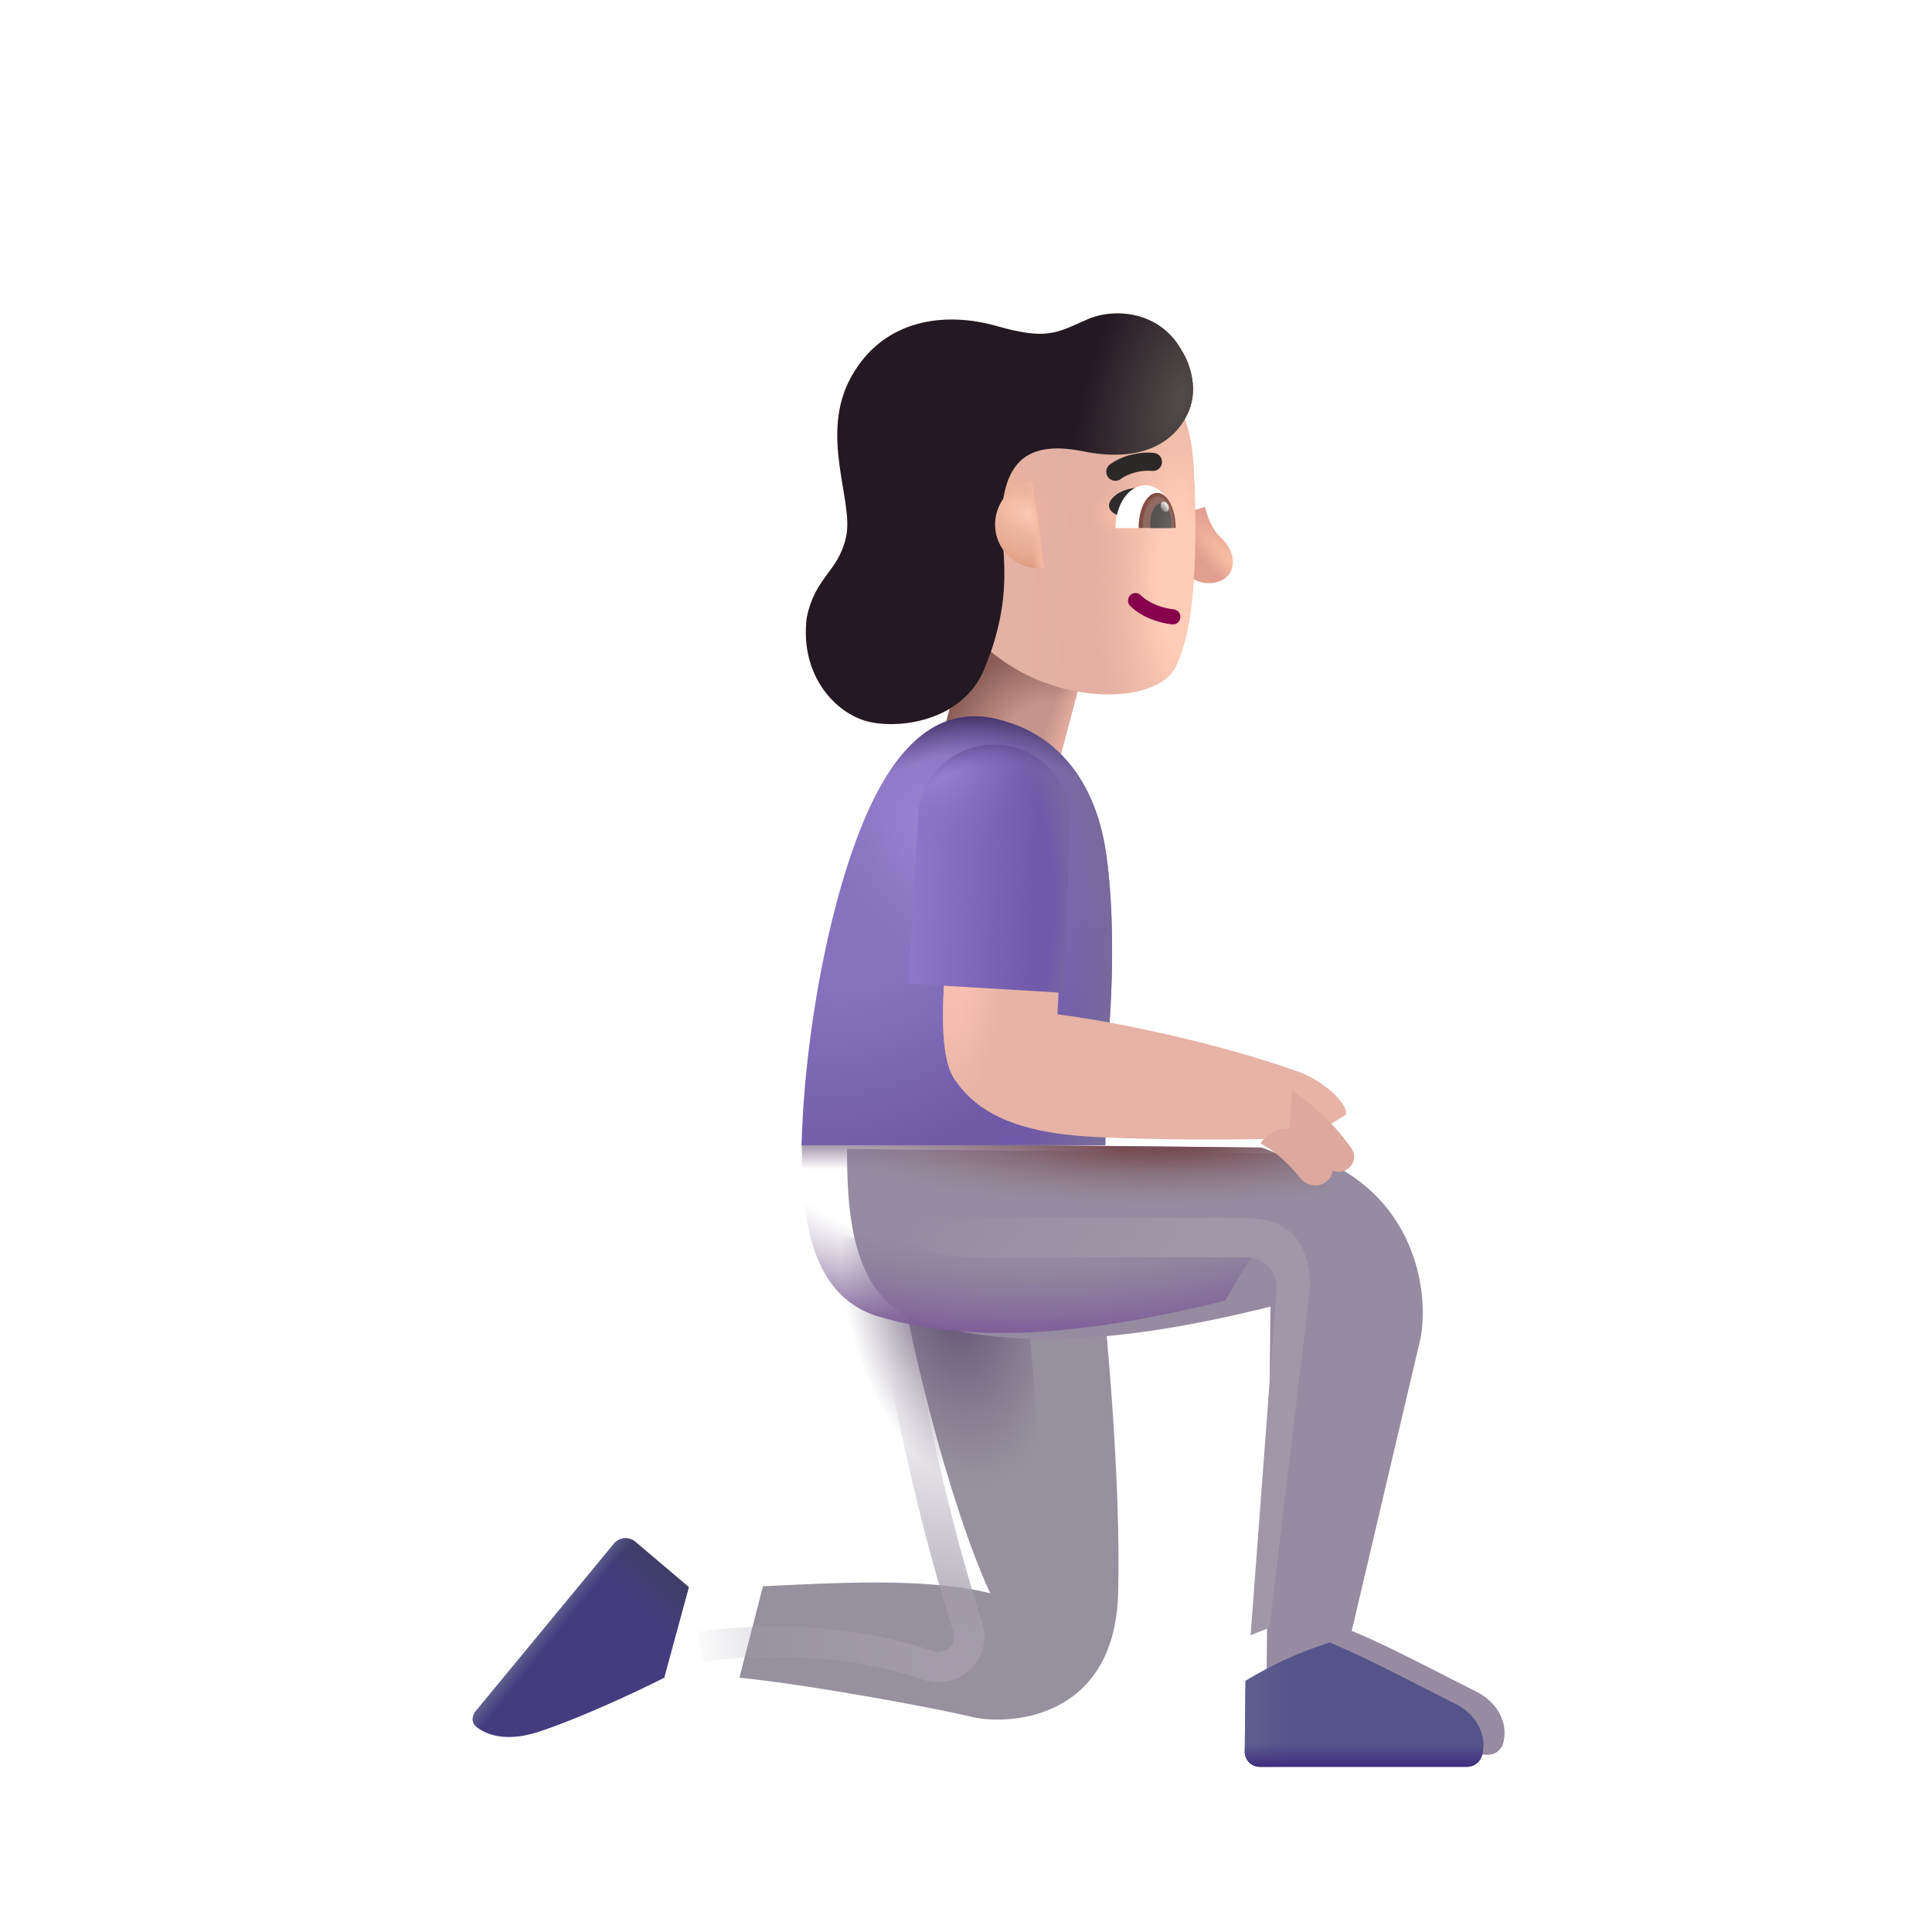 <svg xmlns="http://www.w3.org/2000/svg" fill="none" viewBox="0 0 32 32"><g filter="url(#svg-a3d0dae3-a5a5-4916-8293-efd774df6aa4-a)"><path fill="#97919F" d="M17.27 26.64c.05-1.838-.196-4.492-.32-5.57l-3.485-.696c.555 3.344 1.328 5.508 1.687 6.266-1.062-.266-2.578-.172-3.765-.117l-.39 1.515c1.233.125 3.339.523 3.843.648.562.141 2.372.086 2.43-2.046"/></g><g filter="url(#svg-f08ec9a2-b325-473f-87d2-806ae916cef2-b)"><path stroke="url(#svg-2f8c1d37-d096-4008-a66d-bb2051d41d41-c)" stroke-width=".5" d="M14.792 21.616c.138.941.573 3.264 1.239 5.338a.5.5 0 0 1-.152.535.55.55 0 0 1-.538.086c-.689-.244-2.053-.526-3.737-.302"/></g><path fill="url(#svg-326de6d9-1c18-4464-8e7b-f61e1580dd53-d)" d="M17.27 26.64c.05-1.838-.196-4.492-.32-5.57l-3.485-.696c.555 3.344 1.328 5.508 1.687 6.266-1.062-.266-2.578-.172-3.765-.117l-.39 1.515c1.233.125 3.339.523 3.843.648.562.141 2.372.086 2.43-2.046"/><g filter="url(#svg-6e55443c-2f99-42a9-b09b-7c50f2574409-e)"><path fill="#968BA1" d="M22.764 22.132c-.137.575-.807 3.427-1.125 4.781.573.232 1.39.668 2.067 1.008.325.163.533.495.443.847a.26.26 0 0 1-.252.196h-3.43a.25.25 0 0 1-.25-.253l.076-7.169c-1.787.442-3.937.808-5.747.262-1.2-.363-1.266-1.817-1.266-2.875l7.61.078c1.874.64 2.046 2.406 1.874 3.125"/></g><path fill="url(#svg-af97028b-1256-4d0a-aedb-33409b7119ee-f)" d="M22.764 22.132c-.137.575-.807 3.427-1.125 4.781.573.232 1.39.668 2.067 1.008.325.163.533.495.443.847a.26.26 0 0 1-.252.196h-3.43a.25.25 0 0 1-.25-.253l.076-7.169c-1.787.442-3.937.808-5.747.262-1.2-.363-1.266-1.817-1.266-2.875l7.61.078c1.874.64 2.046 2.406 1.874 3.125"/><path fill="url(#svg-d26f4757-d088-44a1-b259-ebd42914b6bc-g)" d="M22.764 22.132c-.137.575-.807 3.427-1.125 4.781.573.232 1.39.668 2.067 1.008.325.163.533.495.443.847a.26.26 0 0 1-.252.196h-3.43a.25.25 0 0 1-.25-.253l.076-7.169c-1.787.442-3.937.808-5.747.262-1.2-.363-1.266-1.817-1.266-2.875l7.61.078c1.874.64 2.046 2.406 1.874 3.125"/><path fill="url(#svg-864d5af3-f6ff-4625-aac9-3909d4ed6985-h)" d="M20.293 21.545v-.003c-1.787.442-3.937.808-5.747.262-1.2-.363-1.266-1.817-1.266-2.875l7.61.078q.4.138.702.336z"/><g filter="url(#svg-f36a2435-bfb8-4100-8c72-9ea90bb03675-i)"><path fill="#55538A" d="M20.23 27.542a6.3 6.3 0 0 1 1.413-.643l-.004.014c.433.175 1.005.467 1.55.746q.267.136.517.262c.325.163.533.495.443.847a.26.26 0 0 1-.252.196h-3.43a.25.25 0 0 1-.25-.253z"/><path fill="url(#svg-52d84454-fbc3-47ff-8e24-efad699393e4-j)" d="M20.23 27.542a6.3 6.3 0 0 1 1.413-.643l-.004.014c.433.175 1.005.467 1.55.746q.267.136.517.262c.325.163.533.495.443.847a.26.26 0 0 1-.252.196h-3.43a.25.25 0 0 1-.25-.253z"/><path fill="url(#svg-171d6555-c9ea-4e5b-850d-e681c826823f-k)" d="M20.23 27.542a6.3 6.3 0 0 1 1.413-.643l-.004.014c.433.175 1.005.467 1.55.746q.267.136.517.262c.325.163.533.495.443.847a.26.26 0 0 1-.252.196h-3.43a.25.25 0 0 1-.25-.253z"/></g><g filter="url(#svg-f0c04ee3-f714-46d9-adc5-b8f797558f82-l)"><path fill="#443C7F" d="m10.524 25.788.885.75-.406 1.5c-.39.198-1.35.653-2.063.89-.547.183-.887.06-1.056-.083-.078-.065-.066-.178 0-.257l2.285-2.769a.25.25 0 0 1 .355-.031"/><path fill="url(#svg-aaf5046b-a19a-4d13-bb89-ec9a64b8ef6b-m)" d="m10.524 25.788.885.75-.406 1.5c-.39.198-1.35.653-2.063.89-.547.183-.887.06-1.056-.083-.078-.065-.066-.178 0-.257l2.285-2.769a.25.25 0 0 1 .355-.031"/><path fill="url(#svg-c0dcfb77-d8e9-4991-a6a3-212a08134add-n)" d="m10.524 25.788.885.75-.406 1.5c-.39.198-1.35.653-2.063.89-.547.183-.887.06-1.056-.083-.078-.065-.066-.178 0-.257l2.285-2.769a.25.25 0 0 1 .355-.031"/></g><path fill="url(#svg-4b191c3a-e573-471d-9bed-aa017da0592b-o)" d="M0 0h1.976v2.198H0z" transform="scale(-1 1)rotate(-14.867 31.004 74.643)"/><path fill="url(#svg-de2b8bba-da90-4634-a106-95a712204278-p)" d="M0 0h1.976v2.198H0z" transform="scale(-1 1)rotate(-14.867 31.004 74.643)"/><path fill="url(#svg-9109a781-8e69-4788-922a-9edfb0095530-q)" d="M18.323 14.151c.163 1.15.094 2.637-.015 3.528v1.289h-5.032c.055-2.063.578-4.728 1.367-6.047.664-1.11 1.422-1.176 2.055-.957.606.183 1.422.75 1.625 2.187"/><path fill="url(#svg-2494c068-61fe-48fa-9647-8adb5498df86-r)" d="M18.323 14.151c.163 1.15.094 2.637-.015 3.528v1.289h-5.032c.055-2.063.578-4.728 1.367-6.047.664-1.11 1.422-1.176 2.055-.957.606.183 1.422.75 1.625 2.187"/><path fill="url(#svg-a2c172d9-24a6-4645-bdfd-37054645f61d-s)" d="M18.323 14.151c.163 1.15.094 2.637-.015 3.528v1.289h-5.032c.055-2.063.578-4.728 1.367-6.047.664-1.11 1.422-1.176 2.055-.957.606.183 1.422.75 1.625 2.187"/><path fill="url(#svg-d79ff2d5-ae94-4ff2-ae4e-1fd9aeab1c5b-t)" d="M18.323 14.151c.163 1.15.094 2.637-.015 3.528v1.289h-5.032c.055-2.063.578-4.728 1.367-6.047.664-1.11 1.422-1.176 2.055-.957.606.183 1.422.75 1.625 2.187"/><g filter="url(#svg-de6efad7-6ace-409a-a463-a6a2edc08243-u)"><path fill="#E6B3A6" d="m17.315 17.1.04-.78-1.891-.126c-.047.664-.118 1.594.148 1.985.266.39.765.858 2.2.945 1.03.063 2.618.057 3.269.031v-.18h.672l.34-.214c.038-.192-.39-.568-.79-.711-1.254-.45-2.96-.82-3.988-.95"/><path fill="url(#svg-89c0d619-82ba-4561-adad-7c591a36db15-v)" d="m17.315 17.1.04-.78-1.891-.126c-.047.664-.118 1.594.148 1.985.266.39.765.858 2.2.945 1.03.063 2.618.057 3.269.031v-.18h.672l.34-.214c.038-.192-.39-.568-.79-.711-1.254-.45-2.96-.82-3.988-.95"/></g><g filter="url(#svg-a6edd6ba-56ed-4d58-a383-cd6a6223c1e5-w)"><path fill="#DDA89D" d="m21.401 18.17-.043.634c.233.181.452.427.603.608a.27.27 0 0 0 .346.059c.117-.073.16-.224.085-.339a3.6 3.6 0 0 0-.99-.961"/></g><g filter="url(#svg-34d5b469-ed5b-4e93-9f88-ee34525a40ac-x)"><path fill="#DDA89D" d="M21.448 18.769c-.325-.003-.516.178-.57.27.271.143.499.375.65.566.1.124.278.17.413.086a.266.266 0 0 0 .079-.39c-.257-.329-.48-.49-.572-.532"/></g><path fill="url(#svg-dfc5d8f6-850f-43af-987c-6c704d5b56ab-y)" d="M17.724 13.636a1.261 1.261 0 0 0-2.519-.119l-.155 2.775 2.566.152z"/><path fill="url(#svg-aad8a5fd-fc4d-4865-a0bb-5acb6da99e76-z)" d="M17.724 13.636a1.261 1.261 0 0 0-2.519-.119l-.155 2.775 2.566.152z"/><path fill="url(#svg-57022f1f-f80f-4a6a-a7f7-fac7f3216d7d-A)" d="M17.724 13.636a1.261 1.261 0 0 0-2.519-.119l-.155 2.775 2.566.152z"/><path fill="url(#svg-2434866a-c551-4134-8853-f67dba9da227-B)" d="M17.724 13.636a1.261 1.261 0 0 0-2.519-.119l-.155 2.775 2.566.152z"/><g filter="url(#svg-b1112784-71e5-4ecd-98d5-30c8a6599ca5-C)"><path fill="url(#svg-bac22179-12a9-4d60-89fe-15bcf9e867d4-D)" d="m21.683 21.468-.657 5.492-.312.125.43-5.73a.487.487 0 0 0-.482-.528c-.926-.006-3.848 0-4.542 0-.813 0-1.094-.273-1.094-.648 1.193-.01 4.677-.025 5.664 0s1.04.862.992 1.289"/></g><path fill="url(#svg-95a38ab9-d38b-4df4-8b1f-81693d3d546d-E)" d="M20.208 8.89c-.156-.147-.23-.405-.25-.496l-.2.065v1.125c.214.137.538.081.63-.124.078-.176.015-.387-.18-.57"/><g filter="url(#svg-6a2aede1-f700-4f5e-a7c4-ea4ebf1ed6b2-F)"><path fill="url(#svg-58f5d698-77f2-4e3a-a324-2ed33c3e98fc-G)" d="M19.97 7.953c-.038-.802-.297-1.188-.42-1.3h-3.732l-.062 3.163c.866 2.122 3.511 2.213 3.906 1.445.395-.767.353-2.38.309-3.308"/><path fill="url(#svg-d91e662a-35b6-4fa2-8923-17a3bdc2ff25-H)" d="M19.97 7.953c-.038-.802-.297-1.188-.42-1.3h-3.732l-.062 3.163c.866 2.122 3.511 2.213 3.906 1.445.395-.767.353-2.38.309-3.308"/><path fill="url(#svg-4cab8a1c-aac5-485f-a7ed-9d3bc41b77f9-I)" d="M19.97 7.953c-.038-.802-.297-1.188-.42-1.3h-3.732l-.062 3.163c.866 2.122 3.511 2.213 3.906 1.445.395-.767.353-2.38.309-3.308"/><path fill="url(#svg-d584a8ad-e164-4023-9d92-1821593ca3b6-J)" d="M19.97 7.953c-.038-.802-.297-1.188-.42-1.3h-3.732l-.062 3.163c.866 2.122 3.511 2.213 3.906 1.445.395-.767.353-2.38.309-3.308"/></g><g filter="url(#svg-ed74f69b-d44b-45d5-8507-f87c1db9b017-K)"><path fill="#FFE0AF" d="M20.09 6.606c.172-.41-.016-.844-.113-.992-.367-.672-1.128-.717-1.567-.524-.515.227-.669.347-1.503.11-.837-.239-1.868-.13-2.407.84-.539.968.047 2.058-.086 2.652-.132.593-.512.652-.652 1.34-.117.953.473 1.574.996 1.714.524.141 1.602 0 1.953-.875.576-1.431.184-2.109.31-2.828.124-.718.554-.922 1.335-.765.92.184 1.506-.126 1.734-.672"/><path fill="url(#svg-a0bfe8ad-c294-4467-bf89-ea5343011ae6-L)" d="M20.09 6.606c.172-.41-.016-.844-.113-.992-.367-.672-1.128-.717-1.567-.524-.515.227-.669.347-1.503.11-.837-.239-1.868-.13-2.407.84-.539.968.047 2.058-.086 2.652-.132.593-.512.652-.652 1.34-.117.953.473 1.574.996 1.714.524.141 1.602 0 1.953-.875.576-1.431.184-2.109.31-2.828.124-.718.554-.922 1.335-.765.92.184 1.506-.126 1.734-.672"/></g><g filter="url(#svg-e5582cc8-2def-462b-ab5a-26f06a993ac5-M)"><path fill="#241823" d="M20.09 6.606c.172-.41-.016-.844-.113-.992-.367-.672-1.128-.717-1.567-.524-.515.227-.669.347-1.503.11-.837-.239-1.868-.13-2.407.84-.539.968.047 2.058-.086 2.652-.132.593-.512.652-.652 1.34-.117.953.473 1.574.996 1.714.524.141 1.602 0 1.953-.875.576-1.431.184-2.109.31-2.828.124-.718.554-.922 1.335-.765.92.184 1.506-.126 1.734-.672"/><path fill="url(#svg-d93f2da3-684d-43c8-99fe-30941dd38c6b-N)" d="M20.09 6.606c.172-.41-.016-.844-.113-.992-.367-.672-1.128-.717-1.567-.524-.515.227-.669.347-1.503.11-.837-.239-1.868-.13-2.407.84-.539.968.047 2.058-.086 2.652-.132.593-.512.652-.652 1.34-.117.953.473 1.574.996 1.714.524.141 1.602 0 1.953-.875.576-1.431.184-2.109.31-2.828.124-.718.554-.922 1.335-.765.92.184 1.506-.126 1.734-.672"/></g><path fill="url(#svg-4ca13ce8-bcc6-4f9e-9586-84e6c471a864-O)" d="m17.298 9.407-.2-1.44a.727.727 0 0 0 .2 1.44"/><path fill="url(#svg-cd443d84-0b27-4360-97f8-829ff7051dd8-P)" d="m17.298 9.407-.2-1.44a.727.727 0 0 0 .2 1.44"/><path fill="url(#svg-fa4641bb-247e-461f-9529-476e0ff8ea84-Q)" d="m17.298 9.407-.2-1.44a.727.727 0 0 0 .2 1.44"/><path fill="#86004C" fill-rule="evenodd" d="M18.719 9.86a.125.125 0 0 0 .002.177c.238.234.582.293.692.305a.125.125 0 1 0 .025-.25c-.094-.009-.366-.06-.542-.233a.125.125 0 0 0-.177.001" clip-rule="evenodd"/><g filter="url(#svg-a24b2181-ff13-4a38-865d-77d2b0756553-R)"><path fill="#2C2828" fill-rule="evenodd" d="M18.952 7.714a.8.8 0 0 1 .216-.016.15.15 0 1 0 .038-.297 1 1 0 0 0-.313.019 1 1 0 0 0-.409.173.15.15 0 1 0 .179.241c.084-.062.19-.1.288-.12" clip-rule="evenodd"/></g><path fill="#2F2C2D" d="M18.439 8.236c.131-.132.349-.162.441-.16l-.302.466c-.148-.008-.303-.143-.14-.306"/><path fill="#fff" d="M19.464 8.747h-.988c0-.392.221-.71.494-.71s.494.318.494.71"/><path fill="url(#svg-4f099f34-6b84-4a08-9831-2da3fdb696f2-S)" d="M18.859 8.747v-.004c0-.32.137-.58.306-.58.17 0 .307.26.307.58v.004z"/><path fill="url(#svg-10f49054-9652-44e2-9597-2eddf58ca911-T)" d="M19.054 8.747a1 1 0 0 1-.004-.073c0-.185.079-.336.176-.336s.176.15.176.336a1 1 0 0 1-.004.073z"/><ellipse cx=".064" cy=".088" fill="url(#svg-fb4e7294-a17c-4b3b-8e8c-7b9aba6ac2f2-U)" rx=".064" ry=".088" transform="scale(-1 1)rotate(24.61 -28.655 -40.125)"/><defs><radialGradient id="svg-2f8c1d37-d096-4008-a66d-bb2051d41d41-c" cx="0" cy="0" r="1" gradientTransform="rotate(-130.67 14.274 10.16)scale(5.347 3.971)" gradientUnits="userSpaceOnUse"><stop stop-color="#A49DAC"/><stop offset="1" stop-color="#A49DAC" stop-opacity="0"/></radialGradient><radialGradient id="svg-326de6d9-1c18-4464-8e7b-f61e1580dd53-d" cx="0" cy="0" r="1" gradientTransform="matrix(.531 3.296 -1.781 .287 15.776 21.257)" gradientUnits="userSpaceOnUse"><stop offset=".189" stop-color="#6A5A7A"/><stop offset="1" stop-color="#766B81" stop-opacity="0"/></radialGradient><radialGradient id="svg-d26f4757-d088-44a1-b259-ebd42914b6bc-g" cx="0" cy="0" r="1" gradientTransform="matrix(0 1.031 -5.38 0 19.151 18.929)" gradientUnits="userSpaceOnUse"><stop offset=".167" stop-color="#774E55"/><stop offset="1" stop-color="#8F7C7F" stop-opacity="0"/></radialGradient><radialGradient id="svg-864d5af3-f6ff-4625-aac9-3909d4ed6985-h" cx="0" cy="0" r="1" gradientTransform="rotate(88.005 -1.078 18.609)scale(3.143 8.293)" gradientUnits="userSpaceOnUse"><stop offset=".558" stop-color="#857297" stop-opacity="0"/><stop offset=".971" stop-color="#7E5E9A"/></radialGradient><radialGradient id="svg-4b191c3a-e573-471d-9bed-aa017da0592b-o" cx="0" cy="0" r="1" gradientTransform="rotate(-28.776 4.415 1.215)scale(2.03 1.855)" gradientUnits="userSpaceOnUse"><stop offset=".535" stop-color="#C5948C"/><stop offset="1" stop-color="#8B5D56"/></radialGradient><radialGradient id="svg-9109a781-8e69-4788-922a-9edfb0095530-q" cx="0" cy="0" r="1" gradientTransform="matrix(3.453 4 -4.995 4.312 14.323 14.554)" gradientUnits="userSpaceOnUse"><stop offset=".317" stop-color="#8672BE"/><stop offset=".849" stop-color="#7059A7"/></radialGradient><radialGradient id="svg-2494c068-61fe-48fa-9647-8adb5498df86-r" cx="0" cy="0" r="1" gradientTransform="matrix(1.237 2.059 -1.536 .922 15.555 13.76)" gradientUnits="userSpaceOnUse"><stop stop-color="#9C83D3"/><stop offset="1" stop-color="#9C83D3" stop-opacity="0"/></radialGradient><radialGradient id="svg-a2c172d9-24a6-4645-bdfd-37054645f61d-s" cx="0" cy="0" r="1" gradientTransform="rotate(3.591 -252.608 244.816)scale(3.742 6.803)" gradientUnits="userSpaceOnUse"><stop offset=".723" stop-color="#786C9A" stop-opacity="0"/><stop offset="1" stop-color="#786C9A"/></radialGradient><radialGradient id="svg-d79ff2d5-ae94-4ff2-ae4e-1fd9aeab1c5b-t" cx="0" cy="0" r="1" gradientTransform="rotate(-81.753 18.59 .076)scale(6.99 5.262)" gradientUnits="userSpaceOnUse"><stop offset=".86" stop-color="#56427B" stop-opacity="0"/><stop offset=".968" stop-color="#342452"/></radialGradient><radialGradient id="svg-89c0d619-82ba-4561-adad-7c591a36db15-v" cx="0" cy="0" r="1" gradientTransform="matrix(-.125 2.344 -.805 -.043 15.651 16.298)" gradientUnits="userSpaceOnUse"><stop offset=".238" stop-color="#F8C0B0"/><stop offset="1" stop-color="#F8C0B0" stop-opacity="0"/></radialGradient><radialGradient id="svg-aad8a5fd-fc4d-4865-a0bb-5acb6da99e76-z" cx="0" cy="0" r="1" gradientTransform="rotate(51.841 -5.251 22.332)scale(1.351 1.545)" gradientUnits="userSpaceOnUse"><stop stop-color="#9D84D5"/><stop offset="1" stop-color="#8366C0" stop-opacity="0"/></radialGradient><radialGradient id="svg-57022f1f-f80f-4a6a-a7f7-fac7f3216d7d-A" cx="0" cy="0" r="1" gradientTransform="rotate(11.373 -72.197 84.55)scale(2.773 5.187)" gradientUnits="userSpaceOnUse"><stop offset=".756" stop-color="#79699E" stop-opacity="0"/><stop offset=".909" stop-color="#79699E"/></radialGradient><radialGradient id="svg-2434866a-c551-4134-8853-f67dba9da227-B" cx="0" cy="0" r="1" gradientTransform="rotate(-86.772 16.452 -.863)scale(3.349 2.704)" gradientUnits="userSpaceOnUse"><stop offset=".868" stop-color="#7A61B3" stop-opacity="0"/><stop offset="1" stop-color="#624A8D"/></radialGradient><radialGradient id="svg-95a38ab9-d38b-4df4-8b1f-81693d3d546d-E" cx="0" cy="0" r="1" gradientTransform="matrix(-.345 .34 -1.141 -1.16 20.361 9.257)" gradientUnits="userSpaceOnUse"><stop offset=".005" stop-color="#F9BFA6"/><stop offset=".684" stop-color="#E29F90"/></radialGradient><radialGradient id="svg-d91e662a-35b6-4fa2-8923-17a3bdc2ff25-H" cx="0" cy="0" r="1" gradientTransform="matrix(.844 -.047 .057 1.029 16.824 8.65)" gradientUnits="userSpaceOnUse"><stop offset=".156" stop-color="#EEB298"/><stop offset="1" stop-color="#EEB298" stop-opacity="0"/></radialGradient><radialGradient id="svg-4cab8a1c-aac5-485f-a7ed-9d3bc41b77f9-I" cx="0" cy="0" r="1" gradientTransform="matrix(0 -5.188 1.605 0 19.72 9.838)" gradientUnits="userSpaceOnUse"><stop offset=".219" stop-color="#FFCDB7"/><stop offset="1" stop-color="#E9B59F" stop-opacity="0"/></radialGradient><radialGradient id="svg-d584a8ad-e164-4023-9d92-1821593ca3b6-J" cx="0" cy="0" r="1" gradientTransform="matrix(0 .391 -.609 0 18.892 8.698)" gradientUnits="userSpaceOnUse"><stop offset=".155" stop-color="#FABFA4"/><stop offset="1" stop-color="#FABFA4" stop-opacity="0"/></radialGradient><radialGradient id="svg-a0bfe8ad-c294-4467-bf89-ea5343011ae6-L" cx="0" cy="0" r="1" gradientTransform="matrix(-1.535 -.432 .925 -3.289 19.947 6.416)" gradientUnits="userSpaceOnUse"><stop stop-color="#FFECB8"/><stop offset="1" stop-color="#FFECB8" stop-opacity="0"/></radialGradient><radialGradient id="svg-d93f2da3-684d-43c8-99fe-30941dd38c6b-N" cx="0" cy="0" r="1" gradientTransform="matrix(-1.535 -.432 .925 -3.289 19.947 6.416)" gradientUnits="userSpaceOnUse"><stop stop-color="#534B49"/><stop offset="1" stop-color="#534B49" stop-opacity="0"/></radialGradient><radialGradient id="svg-4ca13ce8-bcc6-4f9e-9586-84e6c471a864-O" cx="0" cy="0" r="1" gradientTransform="rotate(-163.812 9.18 3.048)scale(.757 .369)" gradientUnits="userSpaceOnUse"><stop offset=".17" stop-color="#FAC7B1"/><stop offset="1" stop-color="#ECB39E"/></radialGradient><radialGradient id="svg-cd443d84-0b27-4360-97f8-829ff7051dd8-P" cx="0" cy="0" r="1" gradientTransform="rotate(100.843 5.155 11.19)scale(1.201 1.252)" gradientUnits="userSpaceOnUse"><stop offset=".556" stop-color="#E7A792" stop-opacity="0"/><stop offset="1" stop-color="#DD9A7E"/><stop offset="1" stop-color="#E7A792"/></radialGradient><radialGradient id="svg-4f099f34-6b84-4a08-9831-2da3fdb696f2-S" cx="0" cy="0" r="1" gradientTransform="matrix(-.273 0 0 -.531 19.187 8.725)" gradientUnits="userSpaceOnUse"><stop offset=".895" stop-color="#916A62"/><stop offset="1" stop-color="#824D44"/></radialGradient><radialGradient id="svg-10f49054-9652-44e2-9597-2eddf58ca911-T" cx="0" cy="0" r="1" gradientTransform="matrix(-.25 0 0 -.541 19.355 8.747)" gradientUnits="userSpaceOnUse"><stop stop-color="#666361"/><stop offset=".813" stop-color="#565352"/></radialGradient><filter id="svg-a3d0dae3-a5a5-4916-8293-efd774df6aa4-a" width="7.28" height="8.609" x="10.996" y="20.124" color-interpolation-filters="sRGB" filterUnits="userSpaceOnUse"><feFlood flood-opacity="0" result="BackgroundImageFix"/><feBlend in="SourceGraphic" in2="BackgroundImageFix" result="shape"/><feColorMatrix in="SourceAlpha" result="hardAlpha" values="0 0 0 0 0 0 0 0 0 0 0 0 0 0 0 0 0 0 127 0"/><feOffset dx=".25" dy="-.25"/><feGaussianBlur stdDeviation=".375"/><feComposite in2="hardAlpha" k2="-1" k3="1" operator="arithmetic"/><feColorMatrix values="0 0 0 0 0.518 0 0 0 0 0.384 0 0 0 0 0.635 0 0 0 1 0"/><feBlend in2="shape" result="effect1_innerShadow_2_2296"/><feColorMatrix in="SourceAlpha" result="hardAlpha" values="0 0 0 0 0 0 0 0 0 0 0 0 0 0 0 0 0 0 127 0"/><feOffset dx="1"/><feGaussianBlur stdDeviation=".5"/><feComposite in2="hardAlpha" k2="-1" k3="1" operator="arithmetic"/><feColorMatrix values="0 0 0 0 0.494 0 0 0 0 0.467 0 0 0 0 0.522 0 0 0 1 0"/><feBlend in2="effect1_innerShadow_2_2296" result="effect2_innerShadow_2_2296"/></filter><filter id="svg-f08ec9a2-b325-473f-87d2-806ae916cef2-b" width="5.734" height="7.279" x="11.071" y="21.08" color-interpolation-filters="sRGB" filterUnits="userSpaceOnUse"><feFlood flood-opacity="0" result="BackgroundImageFix"/><feBlend in="SourceGraphic" in2="BackgroundImageFix" result="shape"/><feGaussianBlur result="effect1_foregroundBlur_2_2296" stdDeviation=".25"/></filter><filter id="svg-6e55443c-2f99-42a9-b09b-7c50f2574409-e" width="11.64" height="10.135" x="13.28" y="18.929" color-interpolation-filters="sRGB" filterUnits="userSpaceOnUse"><feFlood flood-opacity="0" result="BackgroundImageFix"/><feBlend in="SourceGraphic" in2="BackgroundImageFix" result="shape"/><feColorMatrix in="SourceAlpha" result="hardAlpha" values="0 0 0 0 0 0 0 0 0 0 0 0 0 0 0 0 0 0 127 0"/><feOffset dx=".75" dy=".1"/><feGaussianBlur stdDeviation=".375"/><feComposite in2="hardAlpha" k2="-1" k3="1" operator="arithmetic"/><feColorMatrix values="0 0 0 0 0.518 0 0 0 0 0.49 0 0 0 0 0.545 0 0 0 1 0"/><feBlend in2="shape" result="effect1_innerShadow_2_2296"/></filter><filter id="svg-f36a2435-bfb8-4100-8c72-9ea90bb03675-i" width="4.352" height="2.364" x="20.218" y="26.899" color-interpolation-filters="sRGB" filterUnits="userSpaceOnUse"><feFlood flood-opacity="0" result="BackgroundImageFix"/><feBlend in="SourceGraphic" in2="BackgroundImageFix" result="shape"/><feColorMatrix in="SourceAlpha" result="hardAlpha" values="0 0 0 0 0 0 0 0 0 0 0 0 0 0 0 0 0 0 127 0"/><feOffset dx=".4" dy=".3"/><feGaussianBlur stdDeviation=".25"/><feComposite in2="hardAlpha" k2="-1" k3="1" operator="arithmetic"/><feColorMatrix values="0 0 0 0 0.255 0 0 0 0 0.255 0 0 0 0 0.443 0 0 0 1 0"/><feBlend in2="shape" result="effect1_innerShadow_2_2296"/></filter><filter id="svg-f0c04ee3-f714-46d9-adc5-b8f797558f82-l" width="3.579" height="3.542" x="7.83" y="25.479" color-interpolation-filters="sRGB" filterUnits="userSpaceOnUse"><feFlood flood-opacity="0" result="BackgroundImageFix"/><feBlend in="SourceGraphic" in2="BackgroundImageFix" result="shape"/><feColorMatrix in="SourceAlpha" result="hardAlpha" values="0 0 0 0 0 0 0 0 0 0 0 0 0 0 0 0 0 0 127 0"/><feOffset dy="-.25"/><feGaussianBlur stdDeviation=".25"/><feComposite in2="hardAlpha" k2="-1" k3="1" operator="arithmetic"/><feColorMatrix values="0 0 0 0 0.247 0 0 0 0 0.169 0 0 0 0 0.486 0 0 0 1 0"/><feBlend in2="shape" result="effect1_innerShadow_2_2296"/></filter><filter id="svg-de6efad7-6ace-409a-a463-a6a2edc08243-u" width="6.876" height="3.179" x="15.419" y="15.994" color-interpolation-filters="sRGB" filterUnits="userSpaceOnUse"><feFlood flood-opacity="0" result="BackgroundImageFix"/><feBlend in="SourceGraphic" in2="BackgroundImageFix" result="shape"/><feColorMatrix in="SourceAlpha" result="hardAlpha" values="0 0 0 0 0 0 0 0 0 0 0 0 0 0 0 0 0 0 127 0"/><feOffset dx=".2" dy="-.2"/><feGaussianBlur stdDeviation=".5"/><feComposite in2="hardAlpha" k2="-1" k3="1" operator="arithmetic"/><feColorMatrix values="0 0 0 0 0.886 0 0 0 0 0.678 0 0 0 0 0.596 0 0 0 1 0"/><feBlend in2="shape" result="effect1_innerShadow_2_2296"/><feColorMatrix in="SourceAlpha" result="hardAlpha" values="0 0 0 0 0 0 0 0 0 0 0 0 0 0 0 0 0 0 127 0"/><feOffset dy="-.1"/><feGaussianBlur stdDeviation=".25"/><feComposite in2="hardAlpha" k2="-1" k3="1" operator="arithmetic"/><feColorMatrix values="0 0 0 0 0.776 0 0 0 0 0.537 0 0 0 0 0.58 0 0 0 1 0"/><feBlend in2="effect1_innerShadow_2_2296" result="effect2_innerShadow_2_2296"/></filter><filter id="svg-a6edd6ba-56ed-4d58-a383-cd6a6223c1e5-w" width="1.071" height="1.439" x="21.358" y="18.071" color-interpolation-filters="sRGB" filterUnits="userSpaceOnUse"><feFlood flood-opacity="0" result="BackgroundImageFix"/><feBlend in="SourceGraphic" in2="BackgroundImageFix" result="shape"/><feColorMatrix in="SourceAlpha" result="hardAlpha" values="0 0 0 0 0 0 0 0 0 0 0 0 0 0 0 0 0 0 127 0"/><feOffset dy="-.1"/><feGaussianBlur stdDeviation=".125"/><feComposite in2="hardAlpha" k2="-1" k3="1" operator="arithmetic"/><feColorMatrix values="0 0 0 0 0.835 0 0 0 0 0.624 0 0 0 0 0.592 0 0 0 1 0"/><feBlend in2="shape" result="effect1_innerShadow_2_2296"/></filter><filter id="svg-34d5b469-ed5b-4e93-9f88-ee34525a40ac-x" width="1.196" height="1.065" x="20.878" y="18.669" color-interpolation-filters="sRGB" filterUnits="userSpaceOnUse"><feFlood flood-opacity="0" result="BackgroundImageFix"/><feBlend in="SourceGraphic" in2="BackgroundImageFix" result="shape"/><feColorMatrix in="SourceAlpha" result="hardAlpha" values="0 0 0 0 0 0 0 0 0 0 0 0 0 0 0 0 0 0 127 0"/><feOffset dy="-.1"/><feGaussianBlur stdDeviation=".125"/><feComposite in2="hardAlpha" k2="-1" k3="1" operator="arithmetic"/><feColorMatrix values="0 0 0 0 0.835 0 0 0 0 0.624 0 0 0 0 0.592 0 0 0 1 0"/><feBlend in2="shape" result="effect1_innerShadow_2_2296"/></filter><filter id="svg-b1112784-71e5-4ecd-98d5-30c8a6599ca5-C" width="8.168" height="8.42" x="14.276" y="19.415" color-interpolation-filters="sRGB" filterUnits="userSpaceOnUse"><feFlood flood-opacity="0" result="BackgroundImageFix"/><feBlend in="SourceGraphic" in2="BackgroundImageFix" result="shape"/><feGaussianBlur result="effect1_foregroundBlur_2_2296" stdDeviation=".375"/></filter><filter id="svg-6a2aede1-f700-4f5e-a7c4-ea4ebf1ed6b2-F" width="4.443" height="5.249" x="15.556" y="6.452" color-interpolation-filters="sRGB" filterUnits="userSpaceOnUse"><feFlood flood-opacity="0" result="BackgroundImageFix"/><feBlend in="SourceGraphic" in2="BackgroundImageFix" result="shape"/><feColorMatrix in="SourceAlpha" result="hardAlpha" values="0 0 0 0 0 0 0 0 0 0 0 0 0 0 0 0 0 0 127 0"/><feOffset dx="-.2" dy="-.2"/><feGaussianBlur stdDeviation=".5"/><feComposite in2="hardAlpha" k2="-1" k3="1" operator="arithmetic"/><feColorMatrix values="0 0 0 0 0.816 0 0 0 0 0.596 0 0 0 0 0.58 0 0 0 1 0"/><feBlend in2="shape" result="effect1_innerShadow_2_2296"/></filter><filter id="svg-ed74f69b-d44b-45d5-8507-f87c1db9b017-K" width="6.813" height="7.403" x="13.347" y="4.791" color-interpolation-filters="sRGB" filterUnits="userSpaceOnUse"><feFlood flood-opacity="0" result="BackgroundImageFix"/><feBlend in="SourceGraphic" in2="BackgroundImageFix" result="shape"/><feColorMatrix in="SourceAlpha" result="hardAlpha" values="0 0 0 0 0 0 0 0 0 0 0 0 0 0 0 0 0 0 127 0"/><feOffset dx="-.4" dy=".4"/><feGaussianBlur stdDeviation=".3"/><feComposite in2="hardAlpha" k2="-1" k3="1" operator="arithmetic"/><feColorMatrix values="0 0 0 0 1 0 0 0 0 0.973 0 0 0 0 0.737 0 0 0 1 0"/><feBlend in2="shape" result="effect1_innerShadow_2_2296"/><feColorMatrix in="SourceAlpha" result="hardAlpha" values="0 0 0 0 0 0 0 0 0 0 0 0 0 0 0 0 0 0 127 0"/><feOffset dy="-.2"/><feGaussianBlur stdDeviation=".25"/><feComposite in2="hardAlpha" k2="-1" k3="1" operator="arithmetic"/><feColorMatrix values="0 0 0 0 0.957 0 0 0 0 0.788 0 0 0 0 0.631 0 0 0 1 0"/><feBlend in2="effect1_innerShadow_2_2296" result="effect2_innerShadow_2_2296"/></filter><filter id="svg-e5582cc8-2def-462b-ab5a-26f06a993ac5-M" width="6.813" height="7.403" x="13.347" y="4.791" color-interpolation-filters="sRGB" filterUnits="userSpaceOnUse"><feFlood flood-opacity="0" result="BackgroundImageFix"/><feBlend in="SourceGraphic" in2="BackgroundImageFix" result="shape"/><feColorMatrix in="SourceAlpha" result="hardAlpha" values="0 0 0 0 0 0 0 0 0 0 0 0 0 0 0 0 0 0 127 0"/><feOffset dx="-.4" dy=".4"/><feGaussianBlur stdDeviation=".3"/><feComposite in2="hardAlpha" k2="-1" k3="1" operator="arithmetic"/><feColorMatrix values="0 0 0 0 0.29 0 0 0 0 0.267 0 0 0 0 0.275 0 0 0 1 0"/><feBlend in2="shape" result="effect1_innerShadow_2_2296"/><feColorMatrix in="SourceAlpha" result="hardAlpha" values="0 0 0 0 0 0 0 0 0 0 0 0 0 0 0 0 0 0 127 0"/><feOffset dy="-.2"/><feGaussianBlur stdDeviation=".25"/><feComposite in2="hardAlpha" k2="-1" k3="1" operator="arithmetic"/><feColorMatrix values="0 0 0 0 0.09 0 0 0 0 0.039 0 0 0 0 0.133 0 0 0 1 0"/><feBlend in2="effect1_innerShadow_2_2296" result="effect2_innerShadow_2_2296"/></filter><filter id="svg-a24b2181-ff13-4a38-865d-77d2b0756553-R" width="1.013" height=".568" x="18.324" y="7.396" color-interpolation-filters="sRGB" filterUnits="userSpaceOnUse"><feFlood flood-opacity="0" result="BackgroundImageFix"/><feBlend in="SourceGraphic" in2="BackgroundImageFix" result="shape"/><feColorMatrix in="SourceAlpha" result="hardAlpha" values="0 0 0 0 0 0 0 0 0 0 0 0 0 0 0 0 0 0 127 0"/><feOffset dx="-.1" dy=".1"/><feGaussianBlur stdDeviation=".1"/><feComposite in2="hardAlpha" k2="-1" k3="1" operator="arithmetic"/><feColorMatrix values="0 0 0 0 0.071 0 0 0 0 0.059 0 0 0 0 0.055 0 0 0 1 0"/><feBlend in2="shape" result="effect1_innerShadow_2_2296"/></filter><linearGradient id="svg-af97028b-1256-4d0a-aedb-33409b7119ee-f" x1="15.214" x2="15.214" y1="18.835" y2="19.366" gradientUnits="userSpaceOnUse"><stop stop-color="#897694"/><stop offset="1" stop-color="#897694" stop-opacity="0"/></linearGradient><linearGradient id="svg-52d84454-fbc3-47ff-8e24-efad699393e4-j" x1="20.089" x2="21.073" y1="28.101" y2="28.101" gradientUnits="userSpaceOnUse"><stop stop-color="#605F91"/><stop offset="1" stop-color="#605F91" stop-opacity="0"/></linearGradient><linearGradient id="svg-171d6555-c9ea-4e5b-850d-e681c826823f-k" x1="21.526" x2="21.526" y1="28.964" y2="28.593" gradientUnits="userSpaceOnUse"><stop stop-color="#3F2D7E"/><stop offset="1" stop-color="#3F2D7E" stop-opacity="0"/></linearGradient><linearGradient id="svg-aaf5046b-a19a-4d13-bb89-ec9a64b8ef6b-m" x1="11.064" x2="10.378" y1="26.054" y2="26.718" gradientUnits="userSpaceOnUse"><stop stop-color="#3F3E62"/><stop offset="1" stop-color="#3F3E62" stop-opacity="0"/></linearGradient><linearGradient id="svg-c0dcfb77-d8e9-4991-a6a3-212a08134add-n" x1="8.917" x2="9.132" y1="27.257" y2="27.429" gradientUnits="userSpaceOnUse"><stop offset=".098" stop-color="#60608E"/><stop offset="1" stop-color="#60608E" stop-opacity="0"/></linearGradient><linearGradient id="svg-de2b8bba-da90-4634-a106-95a712204278-p" x1="-.013" x2=".367" y1="1.808" y2="1.78" gradientUnits="userSpaceOnUse"><stop stop-color="#E6AE9F"/><stop offset="1" stop-color="#E6AE9F" stop-opacity="0"/></linearGradient><linearGradient id="svg-dfc5d8f6-850f-43af-987c-6c704d5b56ab-y" x1="15.05" x2="17.115" y1="15.132" y2="15.226" gradientUnits="userSpaceOnUse"><stop stop-color="#8F77C9"/><stop offset="1" stop-color="#725AAA"/></linearGradient><linearGradient id="svg-bac22179-12a9-4d60-89fe-15bcf9e867d4-D" x1="21.694" x2="15.214" y1="25.851" y2="19.913" gradientUnits="userSpaceOnUse"><stop offset=".552" stop-color="#A098A8"/><stop offset="1" stop-color="#A098A8" stop-opacity="0"/></linearGradient><linearGradient id="svg-58f5d698-77f2-4e3a-a324-2ed33c3e98fc-G" x1="17.136" x2="19.998" y1="9.393" y2="9.565" gradientUnits="userSpaceOnUse"><stop stop-color="#E4B1A5"/><stop offset="1" stop-color="#E1AB9E"/></linearGradient><linearGradient id="svg-fa4641bb-247e-461f-9529-476e0ff8ea84-Q" x1="17.201" x2="17.052" y1="8.602" y2="8.614" gradientUnits="userSpaceOnUse"><stop stop-color="#F4B9A2"/><stop offset="1" stop-color="#F4BCA5" stop-opacity="0"/></linearGradient><linearGradient id="svg-fb4e7294-a17c-4b3b-8e8c-7b9aba6ac2f2-U" x1="-.007" x2=".179" y1=".05" y2=".11" gradientUnits="userSpaceOnUse"><stop stop-color="#fff"/><stop offset="1" stop-color="#fff" stop-opacity="0"/></linearGradient></defs></svg>